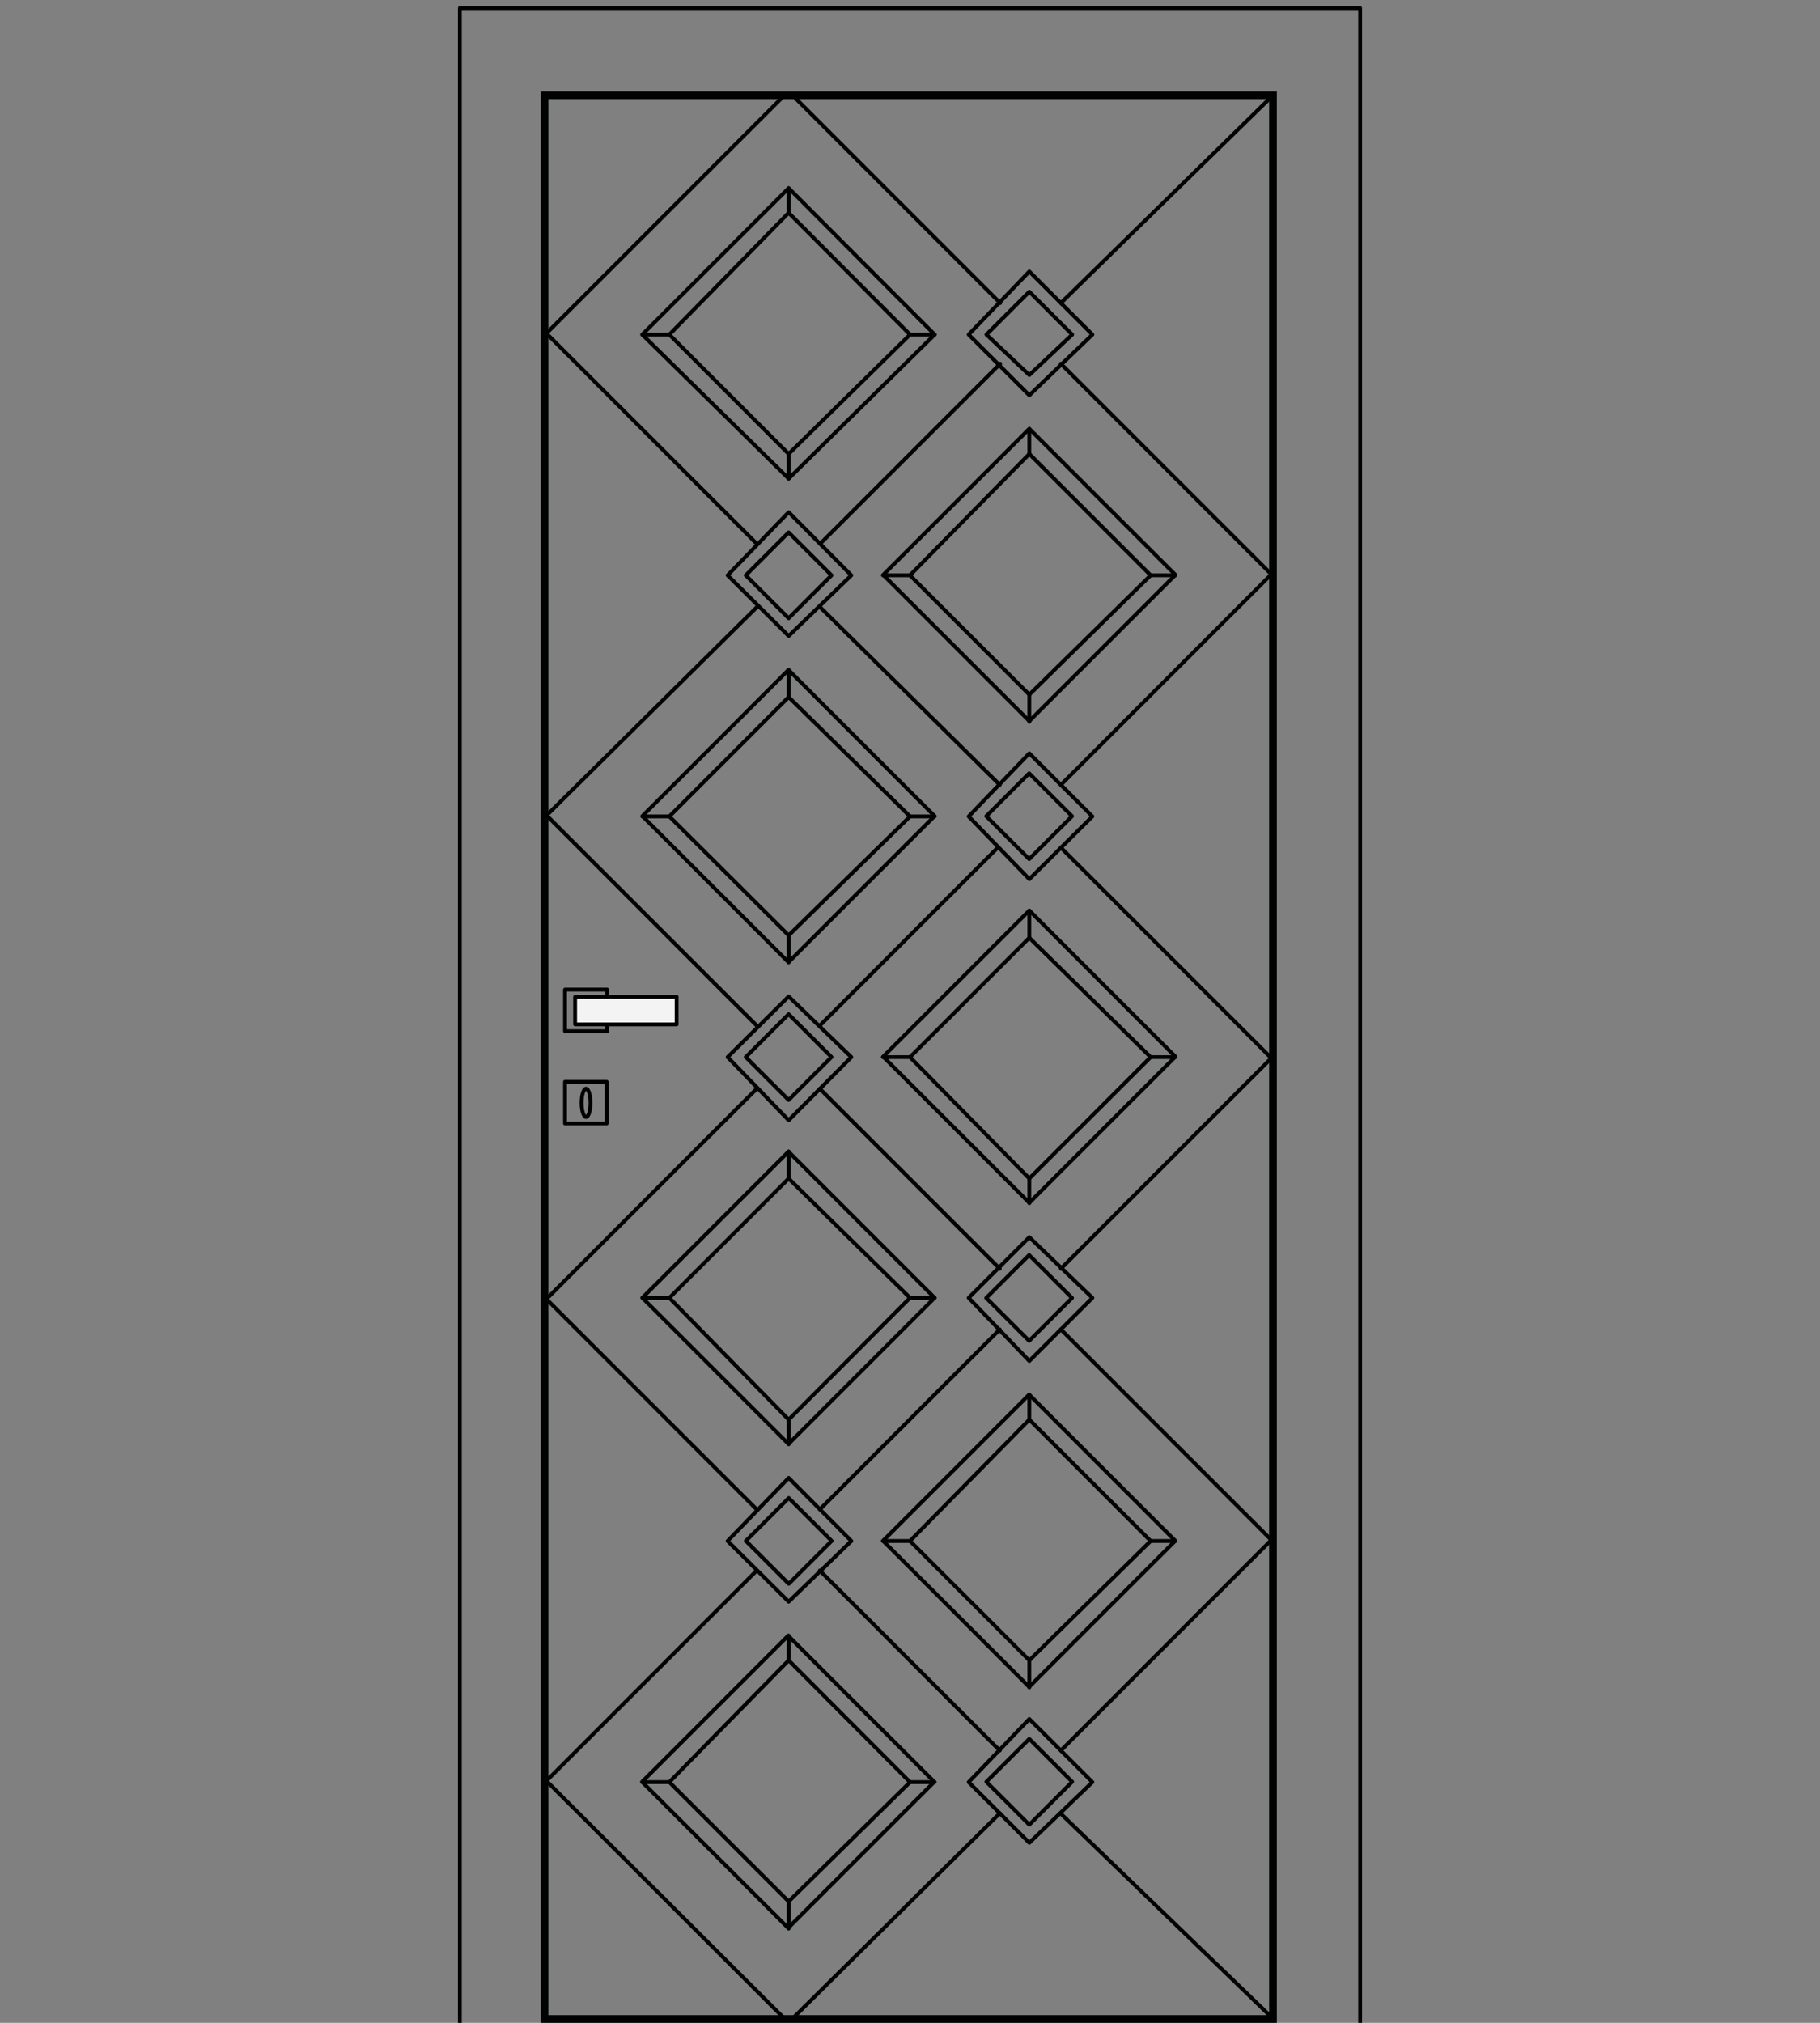 <svg xmlns="http://www.w3.org/2000/svg" xmlns:xlink="http://www.w3.org/1999/xlink" id="Livello_1" x="0px" y="0px" viewBox="0 0 450 500" xml:space="preserve"><rect x="0" y="0" width="450" height="500" fill="#808080" stroke="none"/><g>			<polygon fill="none" stroke="#010202" stroke-width="0.947" stroke-linecap="round" stroke-linejoin="round" stroke-miterlimit="10" points="  179.9,261.3 195,276.9 210.5,261.3 195,246.3  "></polygon>			<polygon fill="none" stroke="#010202" stroke-width="0.947" stroke-linecap="round" stroke-linejoin="round" stroke-miterlimit="10" points="  243.9,82.7 254.5,92.7 265.1,82.7 254.5,72.1  "></polygon>			<polygon fill="none" stroke="#010202" stroke-width="0.947" stroke-linecap="round" stroke-linejoin="round" stroke-miterlimit="10" points="  239.5,82.7 254.5,97.7 270.1,82.7 254.5,67.1  "></polygon>			<polygon fill="none" stroke="#010202" stroke-width="0.947" stroke-linecap="round" stroke-linejoin="round" stroke-miterlimit="10" points="  195,395.9 179.9,380.9 195,365.3 210.5,380.9  "></polygon>			<rect x="247" y="313.4" transform="matrix(0.707 0.707 -0.707 0.707 301.401 -85.983)" fill="none" stroke="#010202" stroke-width="0.947" stroke-linecap="round" stroke-linejoin="round" stroke-miterlimit="10" width="15" height="15"></rect>			<polygon fill="none" stroke="#010202" stroke-width="0.947" stroke-linecap="round" stroke-linejoin="round" stroke-miterlimit="10" points="  254.5,336.4 239.5,320.8 254.5,305.8 270.1,320.8  "></polygon>			<rect x="187.5" y="134.7" transform="matrix(0.707 0.707 -0.707 0.707 157.663 -96.198)" fill="none" stroke="#010202" stroke-width="0.947" stroke-linecap="round" stroke-linejoin="round" stroke-miterlimit="10" width="15" height="15"></rect>			<polygon fill="none" stroke="#010202" stroke-width="0.947" stroke-linecap="round" stroke-linejoin="round" stroke-miterlimit="10" points="  195,157.2 179.9,142.2 195,126.6 210.5,142.2  "></polygon>			<rect x="247" y="433" transform="matrix(0.707 0.707 -0.707 0.707 385.993 -50.943)" fill="none" stroke="#010202" stroke-width="0.947" stroke-linecap="round" stroke-linejoin="round" stroke-miterlimit="10" width="15" height="15"></rect>			<polygon fill="none" stroke="#010202" stroke-width="0.947" stroke-linecap="round" stroke-linejoin="round" stroke-miterlimit="10" points="  254.5,455.5 239.5,440.5 254.5,424.9 270.1,440.5  "></polygon>			<path fill="none" stroke="#010202" stroke-width="0.947" stroke-linecap="round" stroke-linejoin="round" stroke-miterlimit="10" d="  M262.3,448.3l52.7,50.9 M202.7,388.2l44.5,44.5 M135.1,321.1l52,52 M262.3,313.6l52-52 M202.7,373.1l44.5-44.5 M135.1,440.2l52-52   M262.3,328.6l52,52 M202.7,269.1l44.5,44.5 M135.1,201.5l52,52 M262.3,194l52-52 M202.7,253.5l44-44 M135.1,321.1l52-52   M262.3,209.5l52,52 M202.7,150l44.5,44 M134.9,82.2l52.2,52.2 M187.2,150l-52,51.5 M247.3,89.9l-44.5,44.5 M315,23.3l-52.7,51.6   M262.3,89.9l52,52 M195.7,23.3l51.6,51.6"></path>			<rect x="247" y="194.3" transform="matrix(0.707 0.707 -0.707 0.707 217.203 -120.859)" fill="none" stroke="#010202" stroke-width="0.947" stroke-linecap="round" stroke-linejoin="round" stroke-miterlimit="10" width="15" height="15"></rect>			<polygon fill="none" stroke="#010202" stroke-width="0.947" stroke-linecap="round" stroke-linejoin="round" stroke-miterlimit="10" points="  254.5,217.3 239.5,201.8 254.5,186.2 270.1,201.8  "></polygon>			<path fill="none" stroke="#010202" stroke-width="0.947" stroke-linecap="round" stroke-linejoin="round" stroke-miterlimit="10" d="  M262.3,432.7l52-52 M195.9,499l51.3-50.8 M194.2,23.3l-59.1,59.1"></path>			<polygon fill="none" stroke="#010202" stroke-width="0.947" stroke-linecap="round" stroke-linejoin="round" stroke-miterlimit="10" points="  231.1,82.7 195,46.5 158.8,82.7 195,118.3  "></polygon>			<polygon fill="none" stroke="#010202" stroke-width="0.947" stroke-linecap="round" stroke-linejoin="round" stroke-miterlimit="10" points="  225,82.7 195,52.6 165.5,82.7 195,112.2  "></polygon>			<rect x="228.9" y="116.6" transform="matrix(0.707 0.707 -0.707 0.707 175.103 -138.297)" fill="none" stroke="#010202" stroke-width="0.947" stroke-linecap="round" stroke-linejoin="round" stroke-miterlimit="10" width="51.1" height="51.1"></rect>			<polygon fill="none" stroke="#010202" stroke-width="0.947" stroke-linecap="round" stroke-linejoin="round" stroke-miterlimit="10" points="  284.5,142.2 254.5,112.2 225,142.2 254.5,171.7  "></polygon>			<rect x="169.4" y="176.2" transform="matrix(0.707 0.707 -0.707 0.707 199.764 -78.76)" fill="none" stroke="#010202" stroke-width="0.947" stroke-linecap="round" stroke-linejoin="round" stroke-miterlimit="10" width="51.1" height="51.1"></rect>			<polygon fill="none" stroke="#010202" stroke-width="0.947" stroke-linecap="round" stroke-linejoin="round" stroke-miterlimit="10" points="  225,201.8 195,172.3 165.5,201.8 195,231.2  "></polygon>			<rect x="228.9" y="235.7" transform="matrix(0.707 0.707 -0.707 0.707 259.302 -103.421)" fill="none" stroke="#010202" stroke-width="0.947" stroke-linecap="round" stroke-linejoin="round" stroke-miterlimit="10" width="51.1" height="51.1"></rect>			<polygon fill="none" stroke="#010202" stroke-width="0.947" stroke-linecap="round" stroke-linejoin="round" stroke-miterlimit="10" points="  284.5,261.3 254.5,231.8 225,261.3 254.5,291.3  "></polygon>			<rect x="169.4" y="295.3" transform="matrix(0.707 0.707 -0.707 0.707 283.963 -43.883)" fill="none" stroke="#010202" stroke-width="0.947" stroke-linecap="round" stroke-linejoin="round" stroke-miterlimit="10" width="51.1" height="51.1"></rect>			<polygon fill="none" stroke="#010202" stroke-width="0.947" stroke-linecap="round" stroke-linejoin="round" stroke-miterlimit="10" points="  225,320.8 195,291.3 165.5,320.8 195,350.9  "></polygon>			<rect x="228.9" y="355.4" transform="matrix(0.707 0.707 -0.707 0.707 343.893 -68.382)" fill="none" stroke="#010202" stroke-width="0.947" stroke-linecap="round" stroke-linejoin="round" stroke-miterlimit="10" width="51.1" height="51.1"></rect>			<polygon fill="none" stroke="#010202" stroke-width="0.947" stroke-linecap="round" stroke-linejoin="round" stroke-miterlimit="10" points="  284.5,380.9 254.5,350.9 225,380.9 254.5,410.4  "></polygon>			<line fill="none" stroke="#010202" stroke-width="0.947" stroke-linecap="round" stroke-linejoin="round" stroke-miterlimit="10" x1="135.1" y1="440.2" x2="194" y2="499"></line>			<rect x="169.4" y="414.9" transform="matrix(0.707 -0.707 0.707 0.707 -254.354 266.862)" fill="none" stroke="#010202" stroke-width="0.947" stroke-linecap="round" stroke-linejoin="round" stroke-miterlimit="10" width="51.1" height="51.1"></rect>			<polygon fill="none" stroke="#010202" stroke-width="0.947" stroke-linecap="round" stroke-linejoin="round" stroke-miterlimit="10" points="  225,440.5 195,470 165.5,440.5 195,410.4  "></polygon>	<g>		<path fill="#010202" d="M313.8,24.5v473.6H135.6V24.5H313.8 M315.7,22.6h-182V500h182V22.6L315.7,22.6z"></path>	</g>			<path fill="none" stroke="#010202" stroke-width="0.947" stroke-linecap="round" stroke-linejoin="round" stroke-miterlimit="10" d="  M113.7,500V2h222.6v498"></path>			<rect x="187.5" y="253.8" transform="matrix(0.707 0.707 -0.707 0.707 241.862 -61.322)" fill="none" stroke="#010202" stroke-width="0.947" stroke-linecap="round" stroke-linejoin="round" stroke-miterlimit="10" width="15" height="15"></rect>			<rect x="187.5" y="373.4" transform="matrix(0.707 0.707 -0.707 0.707 326.454 -26.283)" fill="none" stroke="#010202" stroke-width="0.947" stroke-linecap="round" stroke-linejoin="round" stroke-miterlimit="10" width="15" height="15"></rect>			<path fill="none" stroke="#010202" stroke-width="0.947" stroke-linecap="round" stroke-linejoin="round" stroke-miterlimit="10" d="  M195,470v6.7 M165.5,440.5h-6.7 M195,410.4v-6.1 M225,440.5h6.1 M254.5,410.4v6.7 M225,380.9h-6.7 M254.5,350.9v-6.1 M284.5,380.9  h6.1 M195,350.9v6.1 M165.5,320.8h-6.7 M195,291.3v-6.7 M225,320.8h6.1 M254.5,291.3v6.1 M225,261.3h-6.7 M254.5,231.8v-6.7   M284.5,261.3h6.1 M195,231.2v6.7 M165.5,201.8h-6.7 M195,172.3v-6.7 M225,201.8h6.1 M254.5,171.7v6.7 M225,142.2h-6.7   M254.5,112.2v-6.1 M284.5,142.2h6.1 M195,112.2v6.1 M165.5,82.7h-6.7 M195,52.6v-6.1 M225,82.7h6.1"></path>	<g>					<polyline fill="none" stroke="#000000" stroke-width="0.948" stroke-linecap="round" stroke-linejoin="round" stroke-miterlimit="10" points="   150.1,253.2 150.1,254.9 139.7,254.9 139.7,244.6 150.1,244.6 150.1,246.4   "></polyline>					<rect x="142.2" y="246.4" fill="#F3F3F3" stroke="#000000" stroke-width="0.948" stroke-linecap="round" stroke-linejoin="round" stroke-miterlimit="10" width="25.1" height="6.8"></rect>					<rect x="139.7" y="267.4" fill="none" stroke="#000000" stroke-width="0.948" stroke-linecap="round" stroke-linejoin="round" stroke-miterlimit="10" width="10.3" height="10.3"></rect>					<ellipse fill="none" stroke="#000000" stroke-width="0.948" stroke-linecap="round" stroke-linejoin="round" stroke-miterlimit="10" cx="144.9" cy="272.6" rx="1.1" ry="3.5"></ellipse>	</g></g></svg>